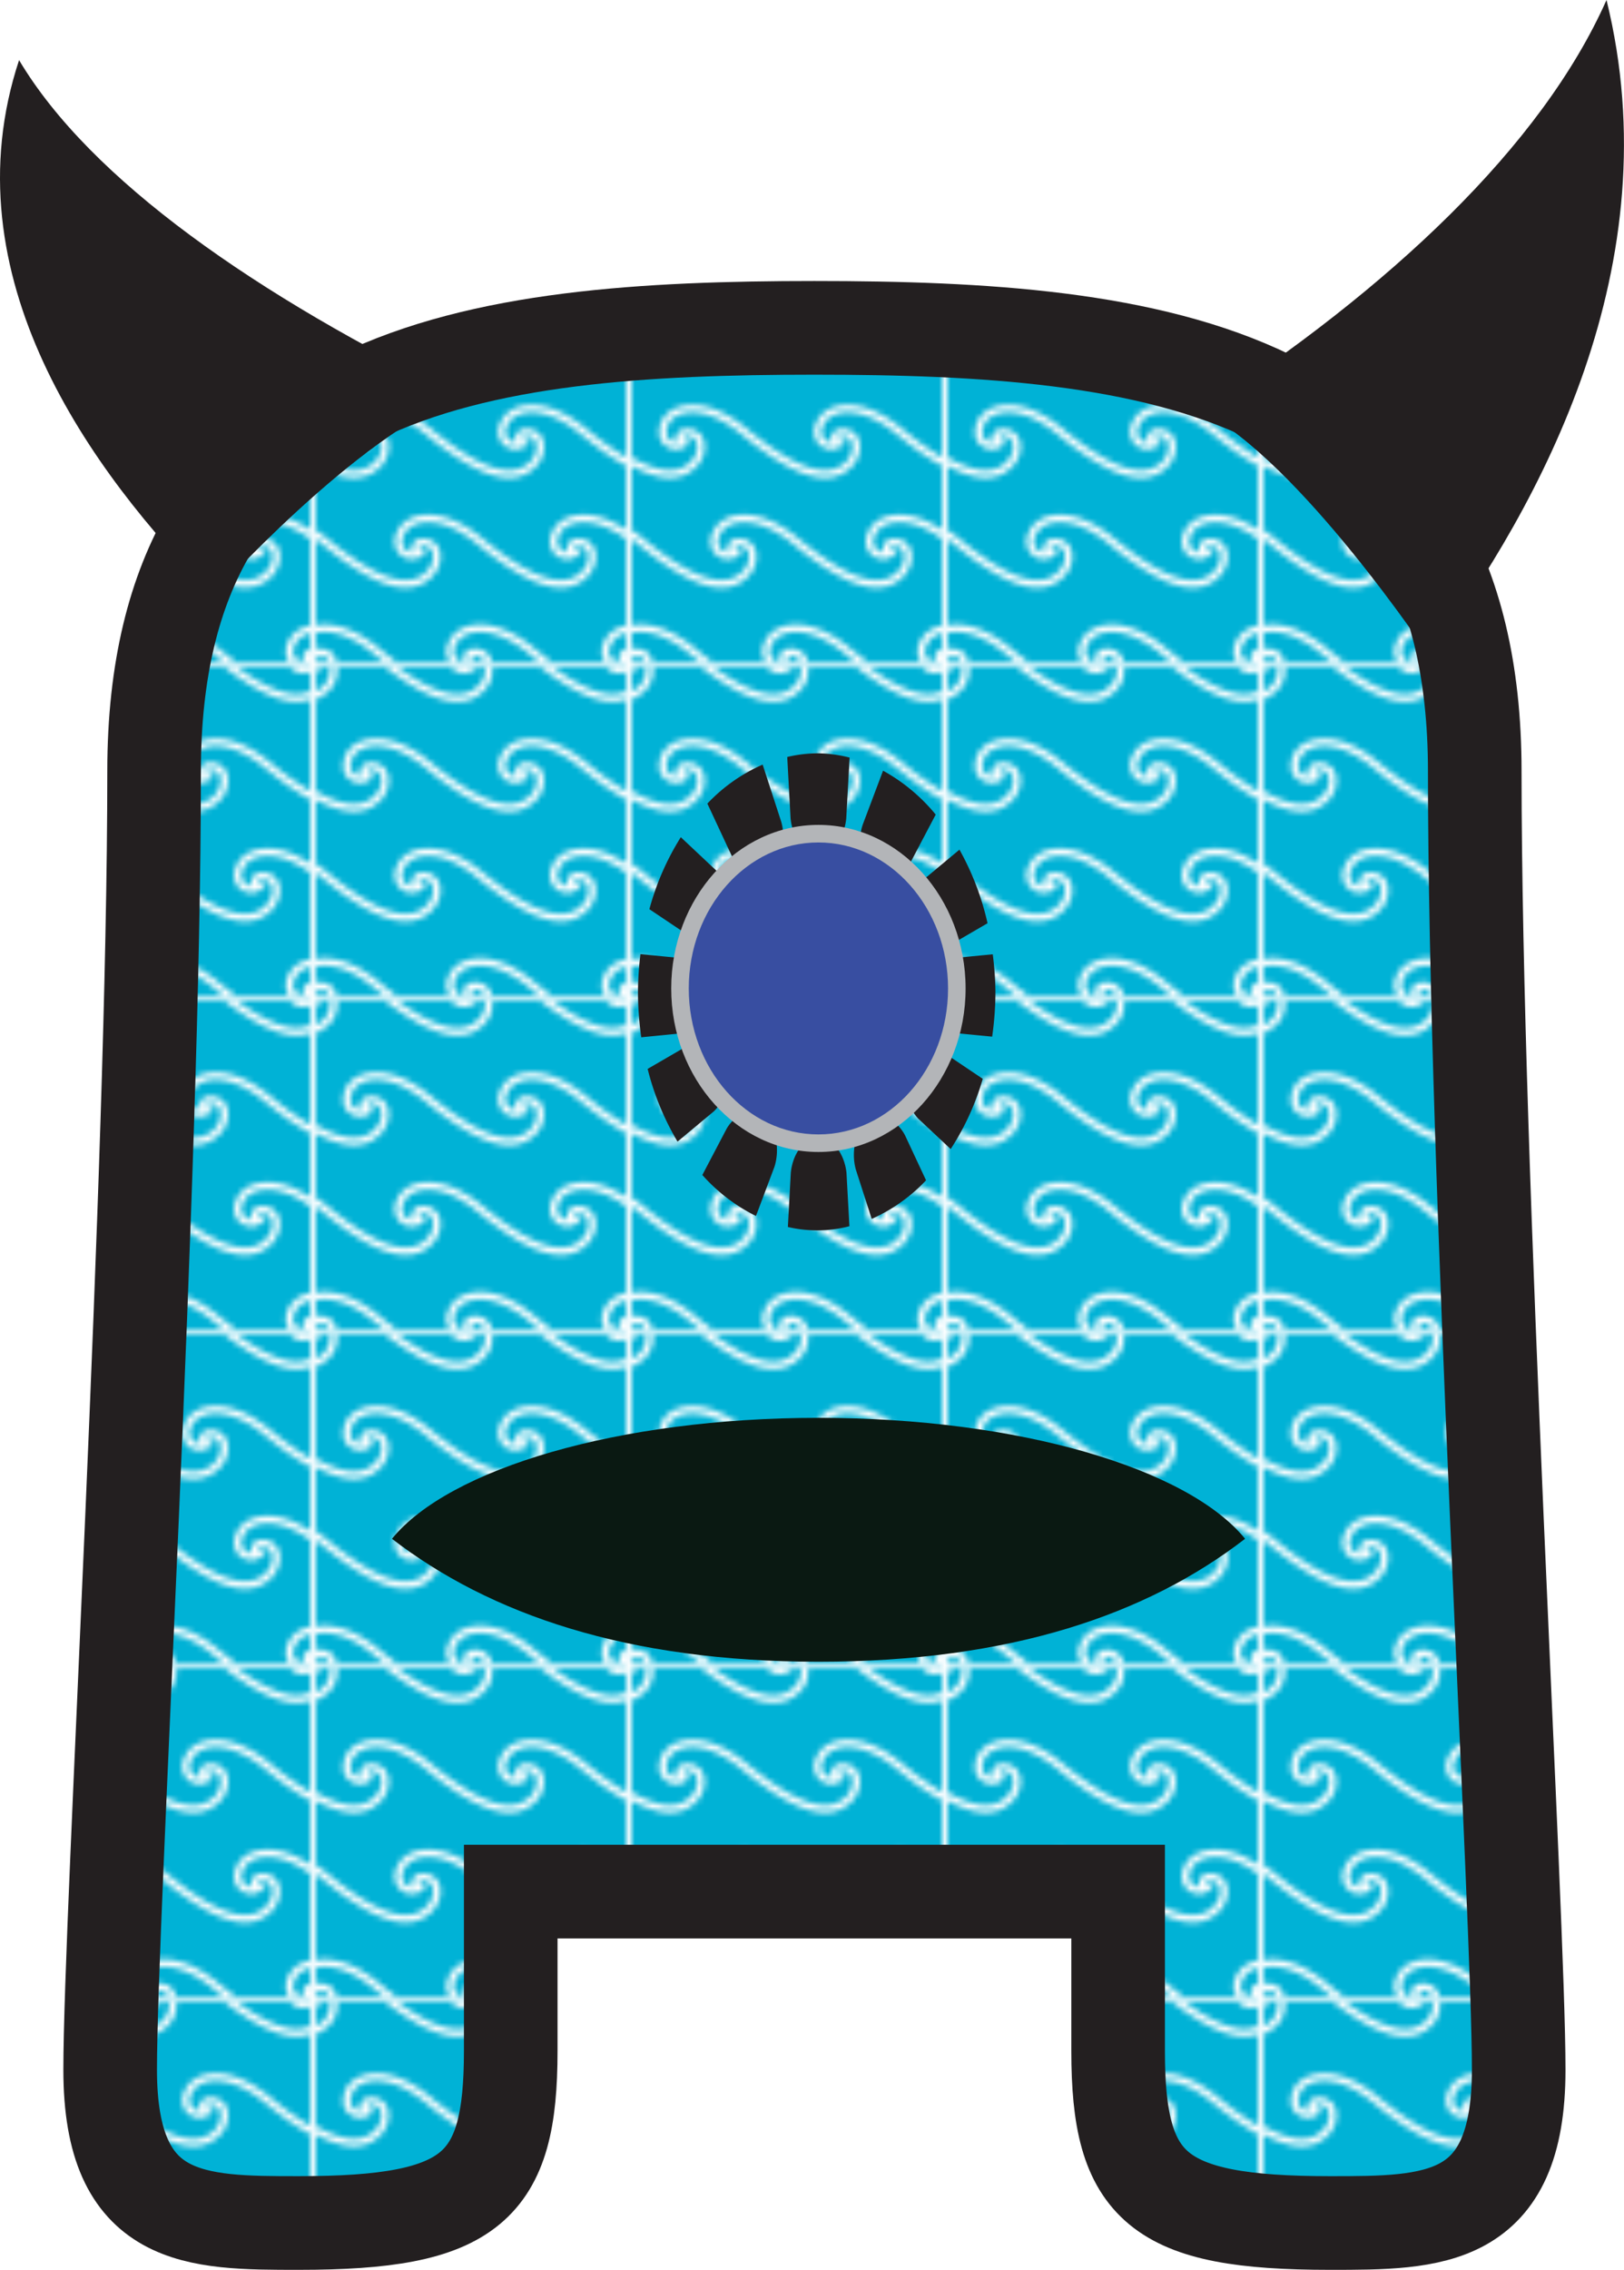 <svg xmlns="http://www.w3.org/2000/svg" xmlns:xlink="http://www.w3.org/1999/xlink" viewBox="0 0 277.59 387.71"><defs><style>.cls-1,.cls-3{fill:none;}.cls-2{fill:#00b2d6;}.cls-3{stroke:#fff;stroke-width:1.25px;}.cls-4{stroke:#231f20;stroke-miterlimit:10;stroke-width:16px;fill:url(#Waves_Pattern);}.cls-5{fill:#231f20;}.cls-6{fill:#0a1912;}.cls-7{fill:#384ea1;}.cls-8{fill:#b3b5b8;}</style><pattern id="Waves_Pattern" data-name="Waves Pattern" width="53.06" height="56.28" patternUnits="userSpaceOnUse" viewBox="0 0 53.06 56.28"><rect class="cls-1" width="53.06" height="56.28"/><rect class="cls-2" width="53.06" height="56.28"/><path class="cls-3" d="M49.58-1.4A2.31,2.31,0,0,0,53.06,0c-1.18-.63-.68-2.16,1.07-1.85,2.55.45,2.31,3.58.88,5.14C53,5.55,48.77,7.71,36.93-2"/><path class="cls-3" d="M23.05-1.4A2.31,2.31,0,0,0,26.53,0c-1.18-.63-.68-2.16,1.07-1.85,2.55.45,2.31,3.58.88,5.14C26.42,5.55,22.24,7.71,10.4-2"/><path class="cls-3" d="M-3.48-1.4A2.31,2.31,0,0,0,0,0C-1.18-.63-.69-2.16,1.07-1.85,3.62-1.4,3.38,1.73,2,3.29-.11,5.55-4.29,7.71-16.13-2"/><path class="cls-3" d="M63.86,22.05c-2.06,2.26-6.24,4.42-18.08-5.32-5.19-4.26-9.48-4.6-12-3.16-1.56.91-2.25,2.8-1.91,3.79a2.31,2.31,0,0,0,3.48,1.4c-1.17-.63-.68-2.16,1.07-1.85,2.55.45,2.31,3.58.89,5.14-2.06,2.26-6.24,4.42-18.08-5.32-5.19-4.26-9.48-4.6-12-3.16a3.73,3.73,0,0,0-1.9,3.79,2.31,2.31,0,0,0,3.48,1.4c-1.18-.63-.68-2.16,1.07-1.85,2.55.45,2.31,3.58.88,5.14-2.06,2.26-6.23,4.42-18.08-5.32"/><path class="cls-3" d="M54.62,35.49c-5.18-4.26-9.47-4.6-12-3.16-1.56.91-2.25,2.8-1.9,3.79a2.31,2.31,0,0,0,3.48,1.4c-1.18-.63-.68-2.16,1.07-1.85,2.55.45,2.31,3.58.88,5.14-2.06,2.26-6.24,4.42-18.08-5.32-5.18-4.26-9.48-4.6-12-3.16-1.56.91-2.25,2.8-1.9,3.79a2.31,2.31,0,0,0,3.48,1.4c-1.18-.63-.69-2.16,1.07-1.85,2.55.45,2.31,3.58.88,5.14-2.06,2.26-6.24,4.42-18.08-5.32-5.19-4.26-9.48-4.6-12-3.16"/><path class="cls-3" d="M63.47,54.25c-5.19-4.26-9.48-4.6-12-3.16-1.56.91-2.25,2.8-1.91,3.79a2.32,2.32,0,0,0,3.48,1.4c-1.17-.63-.68-2.16,1.07-1.85,2.55.45,2.31,3.58.89,5.14C53,61.83,48.78,64,36.94,54.25c-5.19-4.26-9.48-4.6-12-3.16-1.56.91-2.25,2.8-1.91,3.79a2.32,2.32,0,0,0,3.48,1.4c-1.17-.63-.68-2.16,1.07-1.85,2.55.45,2.31,3.58.89,5.14C26.43,61.83,22.25,64,10.4,54.25c-5.18-4.26-9.47-4.6-12-3.16a3.73,3.73,0,0,0-1.9,3.79A2.32,2.32,0,0,0,0,56.28c-1.18-.63-.68-2.16,1.07-1.85,2.55.45,2.31,3.58.88,5.14"/></pattern></defs><title>Blue monster</title><g id="Layer_2" data-name="Layer 2"><g id="bodies"><path class="cls-4" d="M87.3,323.1v27.24c0,23.35-6.63,29.37-36.22,29.37-17.67,0-32.25,0-32.25-26.18S26.34,201,26.34,131.7,81.78,56,139.21,56s112.87,6.36,112.87,75.71,7.51,195.65,7.51,221.83S245,379.71,227.34,379.71c-29.6,0-36.22-6-36.22-29.37V323.1Z"/></g><g id="ears_upper" data-name="ears upper"><path class="cls-5" d="M244.27,112c19.19-25.9,41.47-66.85,30.33-112-11.14,25.07-37.13,49.3-69.32,70.19C222,78.55,244.27,112,244.27,112Z"/><path class="cls-5" d="M36.43,101.7C15.45,80.55-8.92,47.11,3.26,10.27,15.45,30.74,43.88,50.53,79.08,67.59,60.8,74.41,36.43,101.7,36.43,101.7Z"/></g><g id="mouths"><path class="cls-6" d="M67,262.84c16.76,12.89,40.15,21,72.91,21s56.16-8.07,72.91-21c-9.74-12-38.7-20.66-72.91-20.66S76.72,250.87,67,262.84Z"/><path class="cls-5" d="M148.94,148.74l.76.6c2.05,1.63,4.61.28,5.92-2l4.32-8.2a30.83,30.83,0,0,0-9-7.5l-3.46,9.18C146.57,143.44,146.9,147.11,148.94,148.74Zm7,9.4.4,1a4.13,4.13,0,0,0,5.84,2.41l6.62-3.85A46.46,46.46,0,0,0,164,145.13l-6.27,5.22A7.46,7.46,0,0,0,156,158.14ZM130.36,130.6a29,29,0,0,0-9.45,6.66l4.2,9c1.22,2.37,3.73,3.9,5.84,2.42l.77-.55c2.12-1.48,2.59-5.11,1.81-7.79ZM123.9,158l.45-1a7.62,7.62,0,0,0-1.5-7.91L116.37,143A45.12,45.12,0,0,0,111,155.3l7,4.69A4,4,0,0,0,123.9,158Zm-2.38,12.66V169.5a5.65,5.65,0,0,0-4.32-5.77l-7.73-.75a54.79,54.79,0,0,0-.42,6.47,55.91,55.91,0,0,0,.56,7.73l7.59-.75A5.65,5.65,0,0,0,121.52,170.67ZM169.69,163l-7.1.69a5.66,5.66,0,0,0-4.33,5.77v1.17a5.66,5.66,0,0,0,4.33,5.76l7,.68a54.79,54.79,0,0,0,.56-7.66A53.77,53.77,0,0,0,169.69,163Zm-45.85,19-.41-1a4.13,4.13,0,0,0-5.84-2.42l-6.89,4A46.06,46.06,0,0,0,115.81,195l6.22-5.18A7.48,7.48,0,0,0,123.84,182Zm10.72-52.73.57,10.49c.26,2.85,1.94,5.77,4.32,5.77h.88c2.39,0,4.07-2.92,4.32-5.77l.57-10.36a23.07,23.07,0,0,0-5.64-.73A23.36,23.36,0,0,0,134.56,129.3Zm21.33,52.86-.45,1a7.63,7.63,0,0,0,1.49,7.92l5.57,5.22a44.58,44.58,0,0,0,5.48-12l-6.16-4.14A4,4,0,0,0,155.89,182.16Zm-7,9.35-.78.54c-2.11,1.49-2.58,5.12-1.81,7.79L149,208.2a28.87,28.87,0,0,0,9.29-6.59l-3.59-7.68C153.46,191.56,151,190,148.84,191.51Zm-18-.08-.76-.6c-2.05-1.64-4.61-.29-5.93,2l-4.15,7.9a30.09,30.09,0,0,0,9.17,7l3.15-8.38C133.22,196.72,132.89,193.06,130.85,191.43Zm9.48,3.17h-.87c-2.39,0-4.07,2.92-4.33,5.77l-.5,9.24a21.82,21.82,0,0,0,10.52-.13l-.5-9.11C144.4,197.52,142.72,194.6,140.33,194.6Z"/></g><g id="eyes"><path class="cls-7" d="M139.89,195.27c-13,0-23.66-11.86-23.66-26.43s10.61-26.44,23.66-26.44,23.66,11.86,23.66,26.44S152.94,195.27,139.89,195.27Z"/><path class="cls-8" d="M139.89,143.9c12.24,0,22.16,11.17,22.16,24.94s-9.92,24.93-22.16,24.93-22.16-11.17-22.16-24.93,9.92-24.94,22.16-24.94m0-3c-13.87,0-25.16,12.53-25.16,27.94s11.29,27.93,25.16,27.93,25.16-12.53,25.16-27.93-11.29-27.94-25.16-27.94Z"/></g></g></svg>